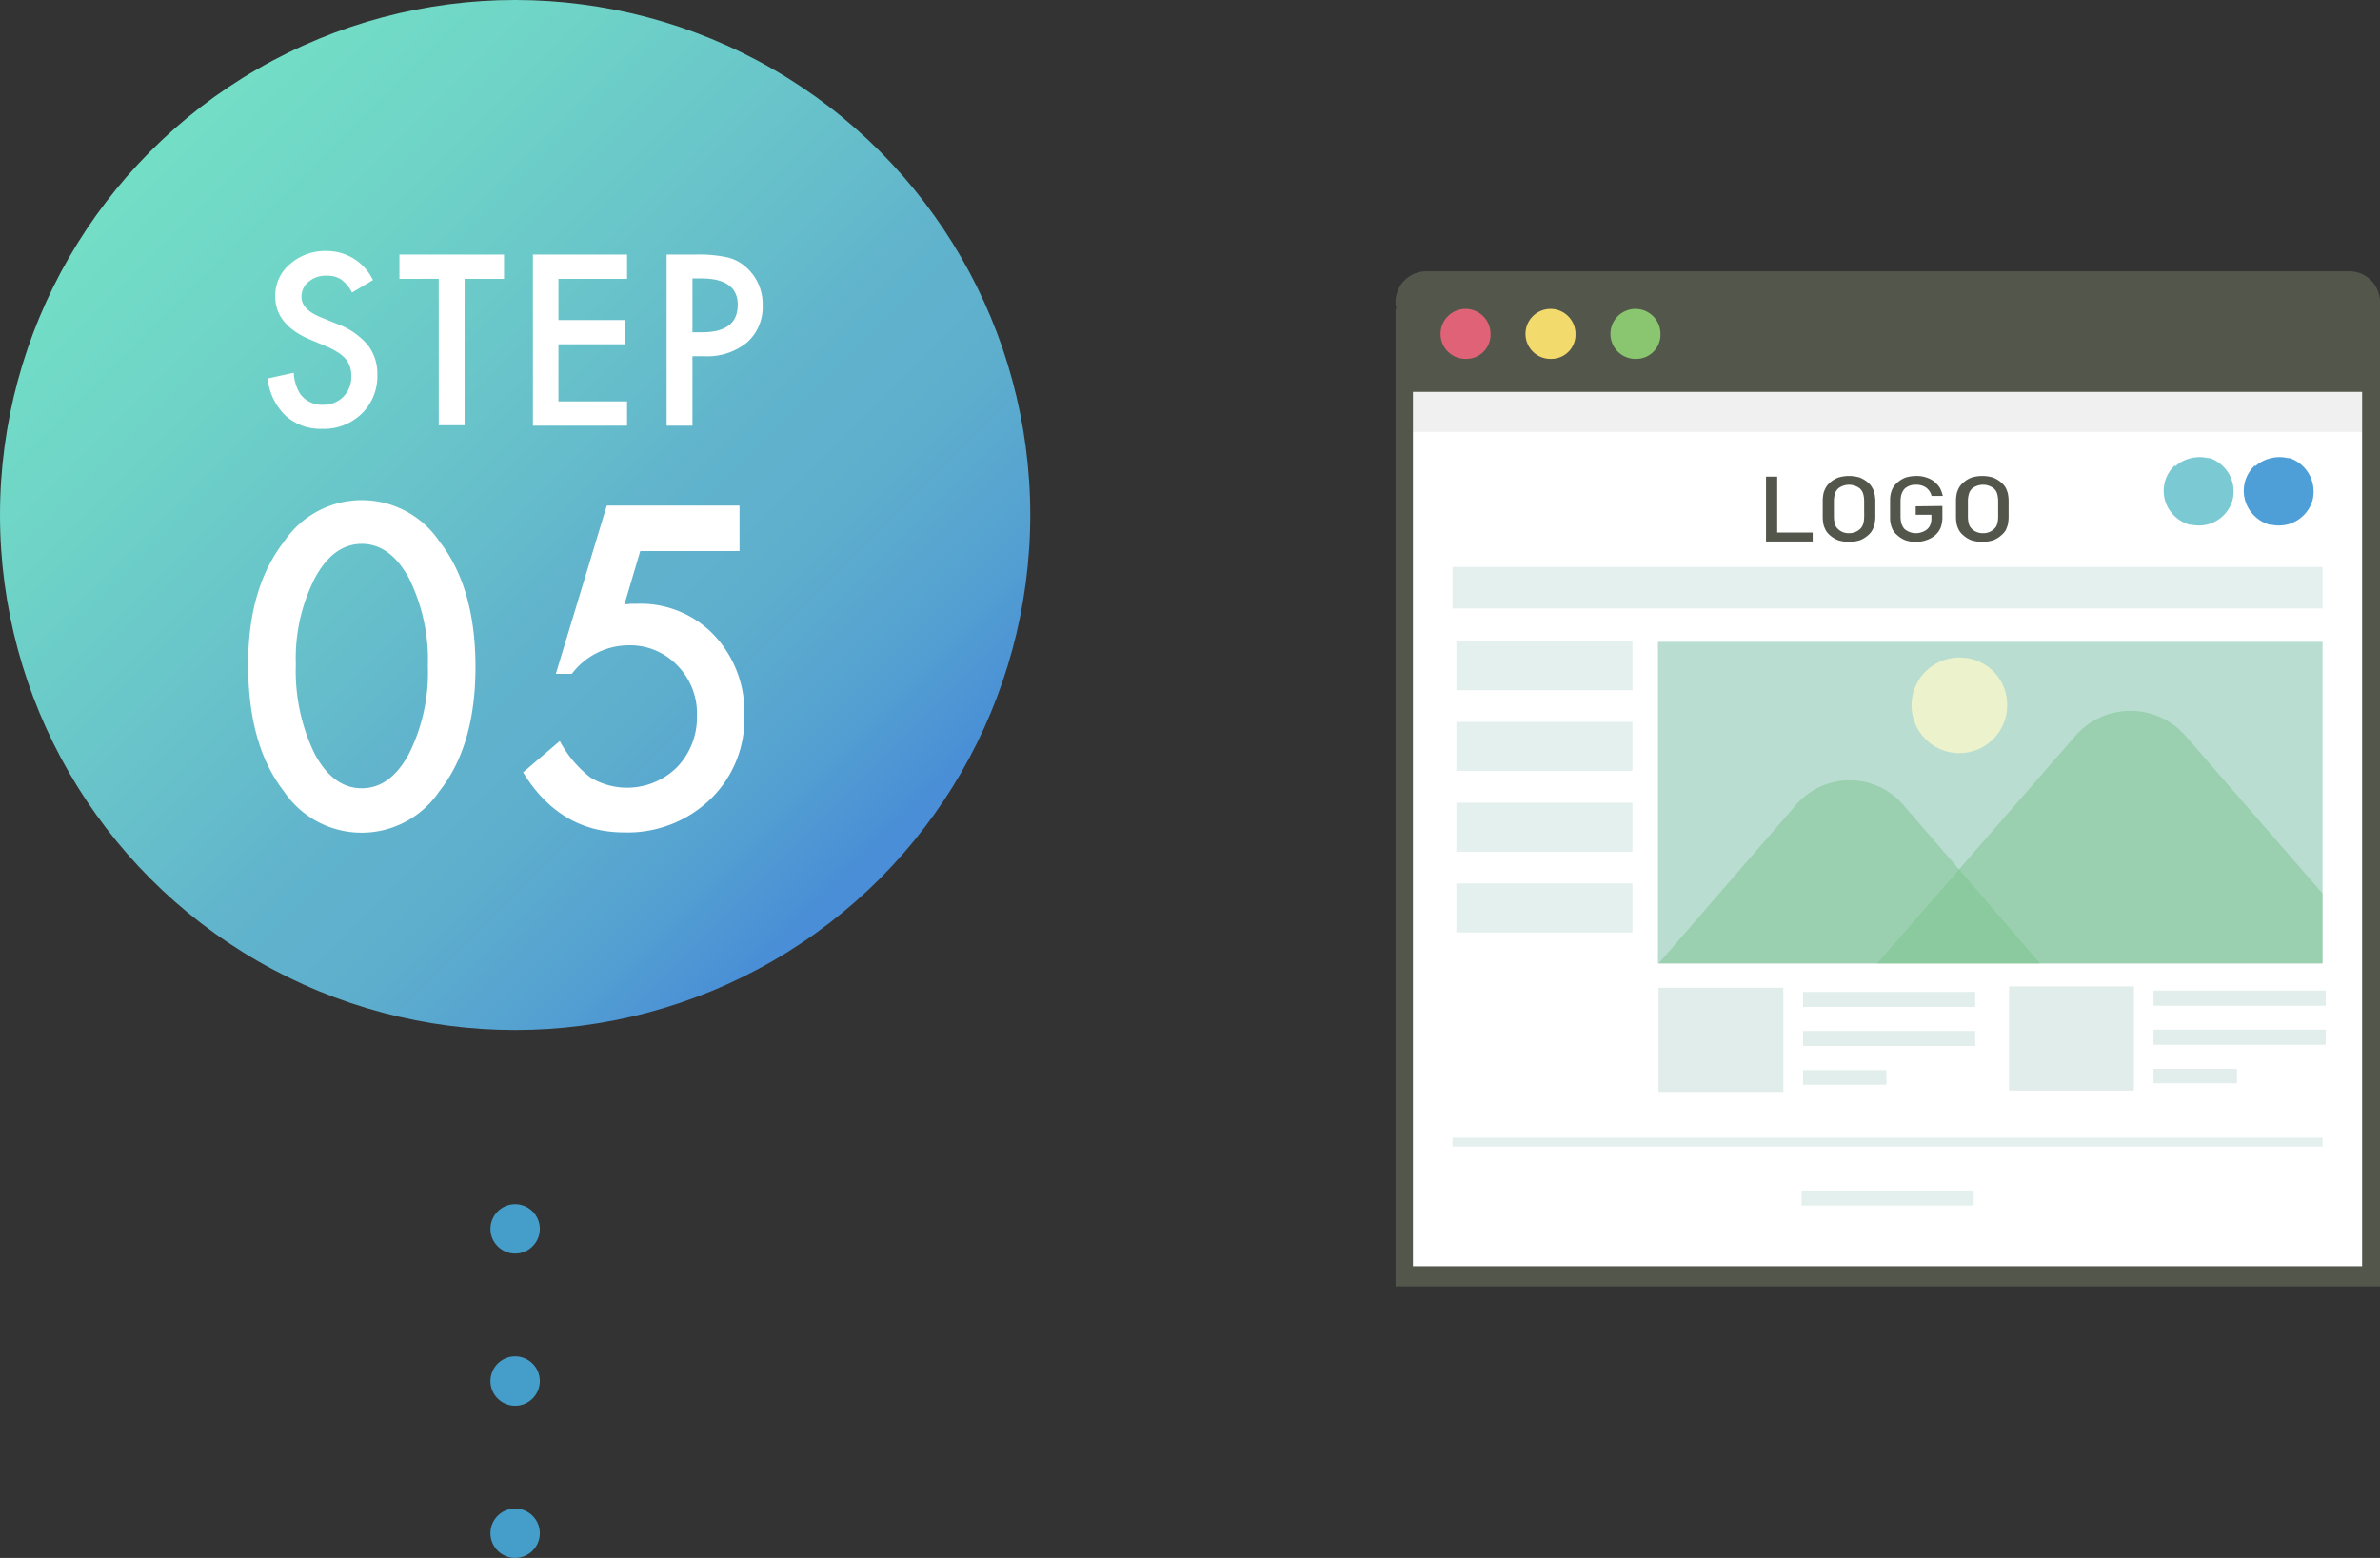 <svg xmlns="http://www.w3.org/2000/svg" xmlns:xlink="http://www.w3.org/1999/xlink" viewBox="0 0 227.5 148.96"><rect x="0" y="0" width="227.5" height="148.96" fill="#333333" stroke="none"/><defs><style>.cls-1{fill:#53574b;}.cls-2{fill:#fff;}.cls-3{fill:#0d0d0d;opacity:0.06;}.cls-4{fill:#8ac56f;}.cls-5{fill:#f3da6c;}.cls-6{fill:#df6276;}.cls-11,.cls-7,.cls-9{opacity:0.5;}.cls-11,.cls-8{fill:#cbe2de;}.cls-10,.cls-9{fill:#bdd7d3;}.cls-12{fill:#7ac9d3;}.cls-13{fill:#4e9ed7;}.cls-14{fill:#b9ded1;}.cls-15{fill:#f8f7c9;opacity:0.8;}.cls-16{fill:#7bc28d;}.cls-17{fill:url(#名称未設定グラデーション_12);}.cls-18{fill:#459dca;}</style><linearGradient id="&#x540D;&#x79F0;&#x672A;&#x8A2D;&#x5B9A;&#x30B0;&#x30E9;&#x30C7;&#x30FC;&#x30B7;&#x30E7;&#x30F3;_12" x1="14.42" y1="14.42" x2="84.06" y2="84.06" gradientUnits="userSpaceOnUse"><stop offset="0" stop-color="#73dec6"></stop><stop offset="0.19" stop-color="#6fd4c7"></stop><stop offset="0.52" stop-color="#64bacb"></stop><stop offset="0.58" stop-color="#61b4cc"></stop><stop offset="0.71" stop-color="#5eafcd"></stop><stop offset="0.85" stop-color="#55a2d1"></stop><stop offset="0.98" stop-color="#498ed6"></stop></linearGradient></defs><g id="&#x30EC;&#x30A4;&#x30E4;&#x30FC;_2" data-name="&#x30EC;&#x30A4;&#x30E4;&#x30FC; 2"><g id="&#x30EC;&#x30A4;&#x30E4;&#x30FC;_1-2" data-name="&#x30EC;&#x30A4;&#x30E4;&#x30FC; 1"><path class="cls-1" d="M227.5,28.88V123H133.4V37.93h0V29.54h.08a2.84,2.84,0,0,1-.08-.66,2.94,2.94,0,0,1,2.94-2.94h88.26A2.94,2.94,0,0,1,227.5,28.88Z"></path><rect class="cls-2" x="135.06" y="37.47" width="90.73" height="83.6"></rect><rect class="cls-3" x="135.06" y="37.47" width="90.73" height="3.82"></rect><path class="cls-4" d="M156.49,34.31a2.39,2.39,0,1,1,2.23-2.38A2.31,2.31,0,0,1,156.49,34.31Z"></path><path class="cls-5" d="M148.37,34.31a2.39,2.39,0,1,1,2.23-2.38A2.31,2.31,0,0,1,148.37,34.31Z"></path><path class="cls-6" d="M140.25,34.31a2.39,2.39,0,1,1,2.23-2.38A2.31,2.31,0,0,1,140.25,34.31Z"></path><g class="cls-7"><rect class="cls-8" x="158.54" y="94.45" width="11.92" height="9.95"></rect><rect class="cls-8" x="172.35" y="102.33" width="7.96" height="1.37"></rect><rect class="cls-8" x="172.35" y="94.85" width="16.45" height="1.43"></rect><rect class="cls-8" x="172.35" y="98.58" width="16.45" height="1.43"></rect><rect class="cls-9" x="158.54" y="94.45" width="11.92" height="9.95"></rect><g class="cls-7"><rect class="cls-10" x="172.35" y="102.33" width="7.96" height="1.37"></rect><rect class="cls-10" x="172.35" y="94.85" width="16.45" height="1.43"></rect><rect class="cls-10" x="172.35" y="98.58" width="16.45" height="1.43"></rect></g></g><rect class="cls-11" x="172.21" y="113.84" width="16.45" height="1.43"></rect><rect class="cls-11" x="139.21" y="61.3" width="16.83" height="4.69"></rect><rect class="cls-11" x="139.21" y="69.02" width="16.83" height="4.69"></rect><rect class="cls-11" x="139.21" y="76.75" width="16.83" height="4.69"></rect><rect class="cls-11" x="139.21" y="84.47" width="16.83" height="4.69"></rect><rect class="cls-11" x="138.85" y="54.21" width="83.16" height="3.97"></rect><rect class="cls-11" x="138.85" y="108.79" width="83.16" height="0.84"></rect><g class="cls-7"><rect class="cls-8" x="192.05" y="94.32" width="11.92" height="9.95"></rect><rect class="cls-8" x="205.86" y="102.2" width="7.96" height="1.37"></rect><rect class="cls-8" x="205.86" y="94.72" width="16.45" height="1.43"></rect><rect class="cls-8" x="205.86" y="98.45" width="16.45" height="1.43"></rect><rect class="cls-9" x="192.05" y="94.32" width="11.92" height="9.95"></rect><g class="cls-7"><rect class="cls-10" x="205.86" y="102.2" width="7.96" height="1.37"></rect><rect class="cls-10" x="205.86" y="94.72" width="16.45" height="1.43"></rect><rect class="cls-10" x="205.86" y="98.45" width="16.45" height="1.43"></rect></g></g><path class="cls-12" d="M213.42,46.22a3.35,3.35,0,0,0-.77-1.48,3.29,3.29,0,0,0-1.43-.94l-.17,0a3.39,3.39,0,0,0-1.58,0,3.32,3.32,0,0,0-1.59.84L210.34,47h0l-2.46-2.49a3.27,3.27,0,0,0-.94,1.56,3.31,3.31,0,0,0,1,3.34h0a3.35,3.35,0,0,0,1.37.76l.18,0a3.4,3.4,0,0,0,1.71-.08h0a3.35,3.35,0,0,0,1.4-.87h0a3.32,3.32,0,0,0,.81-1.43A3.38,3.38,0,0,0,213.42,46.22Z"></path><path class="cls-13" d="M221.06,46.22a3.35,3.35,0,0,0-2.2-2.42l-.18,0a3.35,3.35,0,0,0-1.57,0,3.4,3.4,0,0,0-1.6.84L218,47h0l-2.47-2.49a3.35,3.35,0,0,0-.94,1.56,3.34,3.34,0,0,0,1,3.34h0a3.35,3.35,0,0,0,1.37.76l.18,0a3.4,3.4,0,0,0,1.71-.08h0a3.41,3.41,0,0,0,1.4-.87h0a3.32,3.32,0,0,0,.81-1.43A3.38,3.38,0,0,0,221.06,46.22Z"></path><path class="cls-1" d="M169.88,50.92V45.57h-1.07v6.2h4.46v-.85Z"></path><path class="cls-1" d="M179.26,47.8a4.21,4.21,0,0,0-.09-.66,1.91,1.91,0,0,0-.22-.53,1.65,1.65,0,0,0-.39-.47,2.79,2.79,0,0,0-.79-.48,3.58,3.58,0,0,0-2.05,0,2.84,2.84,0,0,0-.8.48,2.07,2.07,0,0,0-.39.47,2.81,2.81,0,0,0-.22.53,4.26,4.26,0,0,0-.08.66c0,.25,0,.54,0,.86s0,.61,0,.87a4.12,4.12,0,0,0,.08.65,2.65,2.65,0,0,0,.22.54,1.84,1.84,0,0,0,.39.46,2.62,2.62,0,0,0,.8.48,3.58,3.58,0,0,0,2.05,0,2.58,2.58,0,0,0,.79-.48,1.5,1.5,0,0,0,.39-.46,1.86,1.86,0,0,0,.22-.54,4.08,4.08,0,0,0,.09-.65c0-.26,0-.55,0-.87S179.26,48.05,179.26,47.8Zm-1.07,1.64a2.58,2.58,0,0,1-.06.53,1.11,1.11,0,0,1-.13.35,1,1,0,0,1-.2.26,1.5,1.5,0,0,1-1.05.4,1.55,1.55,0,0,1-.59-.1,1.45,1.45,0,0,1-.47-.3,1.33,1.33,0,0,1-.21-.26,1.09,1.09,0,0,1-.12-.36,2.5,2.5,0,0,1-.06-.53c0-.2,0-.46,0-.77s0-.57,0-.78a2.4,2.4,0,0,1,.06-.52,1.09,1.09,0,0,1,.12-.36,1.86,1.86,0,0,1,.21-.28,1.69,1.69,0,0,1,2.11,0,1.26,1.26,0,0,1,.2.27,1.17,1.17,0,0,1,.13.36,2.58,2.58,0,0,1,.06.53c0,.21,0,.47,0,.78S178.2,49.23,178.19,49.44Z"></path><path class="cls-1" d="M183.12,48.41v.81h1.5v.33a1.55,1.55,0,0,1-.08.55,1.11,1.11,0,0,1-.26.44,1.31,1.31,0,0,1-.52.32,1.68,1.68,0,0,1-1.69-.26,1.1,1.1,0,0,1-.2-.28,1.42,1.42,0,0,1-.14-.35,3.54,3.54,0,0,1-.06-.53c0-.21,0-.47,0-.78s0-.57,0-.78a3.25,3.25,0,0,1,.06-.52,1.35,1.35,0,0,1,.14-.36,1.31,1.31,0,0,1,.2-.28,1.51,1.51,0,0,1,1.05-.37,1.61,1.61,0,0,1,1,.28,1.45,1.45,0,0,1,.52.79h1.07a3.43,3.43,0,0,0-.26-.74,2.53,2.53,0,0,0-.53-.61,2.35,2.35,0,0,0-.77-.41,2.82,2.82,0,0,0-1-.15,3.55,3.55,0,0,0-1,.15,2.49,2.49,0,0,0-.78.48,2,2,0,0,0-.41.47,2.25,2.25,0,0,0-.21.53,2.71,2.71,0,0,0-.08.66c0,.25,0,.54,0,.86s0,.61,0,.87a2.63,2.63,0,0,0,.08.65,2.17,2.17,0,0,0,.21.54,1.74,1.74,0,0,0,.41.46,2.32,2.32,0,0,0,.78.48,3,3,0,0,0,1,.15,2.91,2.91,0,0,0,1-.17,2.49,2.49,0,0,0,.9-.53,2,2,0,0,0,.48-.73,3,3,0,0,0,.14-1v-1Z"></path><path class="cls-1" d="M192,47.8a4.26,4.26,0,0,0-.08-.66,3.66,3.66,0,0,0-.21-.53,2.19,2.19,0,0,0-.41-.47,2.66,2.66,0,0,0-.79-.48,3.58,3.58,0,0,0-2.05,0,2.66,2.66,0,0,0-.79.48,1.89,1.89,0,0,0-.4.47,2.81,2.81,0,0,0-.22.53,4.26,4.26,0,0,0-.08.66c0,.25,0,.54,0,.86s0,.61,0,.87a4.12,4.12,0,0,0,.08.65,2.65,2.65,0,0,0,.22.54,1.7,1.7,0,0,0,.4.46,2.46,2.46,0,0,0,.79.48,3.58,3.58,0,0,0,2.05,0,2.46,2.46,0,0,0,.79-.48,1.94,1.94,0,0,0,.41-.46,3.38,3.38,0,0,0,.21-.54,4.12,4.12,0,0,0,.08-.65c0-.26,0-.55,0-.87S192,48.05,192,47.8ZM191,49.44a2.58,2.58,0,0,1-.06.53,1.43,1.43,0,0,1-.12.35,1.33,1.33,0,0,1-.21.26,1.5,1.5,0,0,1-.48.3,1.45,1.45,0,0,1-.57.1,1.47,1.47,0,0,1-.58-.1,1.39,1.39,0,0,1-.48-.3,1.33,1.33,0,0,1-.21-.26,1.38,1.38,0,0,1-.12-.36,2.5,2.5,0,0,1-.06-.53c0-.2,0-.46,0-.77s0-.57,0-.78a2.4,2.4,0,0,1,.06-.52,1.38,1.38,0,0,1,.12-.36,1.86,1.86,0,0,1,.21-.28,1.69,1.69,0,0,1,2.11,0,1.78,1.78,0,0,1,.21.27,1.52,1.52,0,0,1,.12.36,2.58,2.58,0,0,1,.06.53c0,.21,0,.47,0,.78S191,49.23,191,49.44Z"></path><rect class="cls-14" x="158.48" y="61.37" width="63.53" height="30.75"></rect><path class="cls-15" d="M191.86,67.33a4.57,4.57,0,1,1-4.57-4.46A4.51,4.51,0,0,1,191.86,67.33Z"></path><g class="cls-7"><path class="cls-16" d="M195,92.12H158.54l13-15a6.77,6.77,0,0,1,10.53,0l4.91,5.68Z"></path></g><g class="cls-7"><path class="cls-16" d="M222,85.42v6.7H179.44l8.06-9.27,10.73-12.32a7,7,0,0,1,10.83,0Z"></path></g><circle class="cls-17" cx="49.24" cy="49.24" r="49.24"></circle><path class="cls-2" d="M35.65,26.78l-2,1.19a3.51,3.51,0,0,0-1.07-1.27,2.49,2.49,0,0,0-1.37-.34,2.51,2.51,0,0,0-1.71.58,1.81,1.81,0,0,0-.68,1.44c0,.8.6,1.44,1.78,1.93l1.64.67a6.94,6.94,0,0,1,2.91,2,4.47,4.47,0,0,1,.92,2.85,5,5,0,0,1-1.5,3.73A5.17,5.17,0,0,1,30.81,41a5,5,0,0,1-3.52-1.26,5.82,5.82,0,0,1-1.71-3.55l2.5-.55a4.24,4.24,0,0,0,.6,2,2.55,2.55,0,0,0,2.22,1.06,2.61,2.61,0,0,0,1.92-.77,2.68,2.68,0,0,0,.76-2,2.75,2.75,0,0,0-.13-.88,2.4,2.4,0,0,0-.41-.73,3.26,3.26,0,0,0-.73-.62,6.93,6.93,0,0,0-1.06-.56l-1.58-.66c-2.24-.94-3.36-2.33-3.36-4.15a3.92,3.92,0,0,1,1.41-3.08A5.07,5.07,0,0,1,31.23,24,4.88,4.88,0,0,1,35.65,26.78Z"></path><path class="cls-2" d="M44.41,26.66v14H41.94v-14H38.18V24.34h10v2.32Z"></path><path class="cls-2" d="M59.94,26.66H53.38V30.6h6.37v2.32H53.38v5.46h6.56V40.7h-9V24.34h9Z"></path><path class="cls-2" d="M66.19,34.06V40.7H63.72V24.34h2.8a12.67,12.67,0,0,1,3.11.29,4.19,4.19,0,0,1,1.86,1.08,4.67,4.67,0,0,1,1.41,3.48,4.51,4.51,0,0,1-1.5,3.56,6,6,0,0,1-4.06,1.31Zm0-2.29h.92q3.4,0,3.41-2.62c0-1.68-1.17-2.53-3.51-2.53h-.82Z"></path><path class="cls-2" d="M23.72,63.53q0-7.35,3.43-11.74a8.95,8.95,0,0,1,14.87,0q3.42,4.38,3.43,11.94T42,75.65a8.95,8.95,0,0,1-14.87,0Q23.72,71.27,23.72,63.53Zm4.56,0a18.13,18.13,0,0,0,1.78,8.51q1.77,3.33,4.52,3.33t4.53-3.33a17.44,17.44,0,0,0,1.79-8.35,17.58,17.58,0,0,0-1.79-8.37Q37.31,52,34.58,52t-4.5,3.31A16.93,16.93,0,0,0,28.28,63.55Z"></path><path class="cls-2" d="M70.69,52.69H61.2l-1.51,5.1.64-.06.57,0a9.69,9.69,0,0,1,7.36,3,10.67,10.67,0,0,1,2.89,7.71,10.65,10.65,0,0,1-3.27,8,11.38,11.38,0,0,1-8.23,3.15q-6.12,0-9.65-5.74l3.51-3a10.91,10.91,0,0,0,2.93,3.49,6.78,6.78,0,0,0,8.29-1,6.88,6.88,0,0,0,1.89-4.89,6.53,6.53,0,0,0-1.87-4.82,6.25,6.25,0,0,0-4.68-1.93,6.85,6.85,0,0,0-5.41,2.73H53.13L58,48.34H70.69Z"></path><circle class="cls-18" cx="49.24" cy="117.5" r="2.36"></circle><circle class="cls-18" cx="49.24" cy="132.05" r="2.36"></circle><circle class="cls-18" cx="49.24" cy="146.6" r="2.36"></circle></g></g></svg>